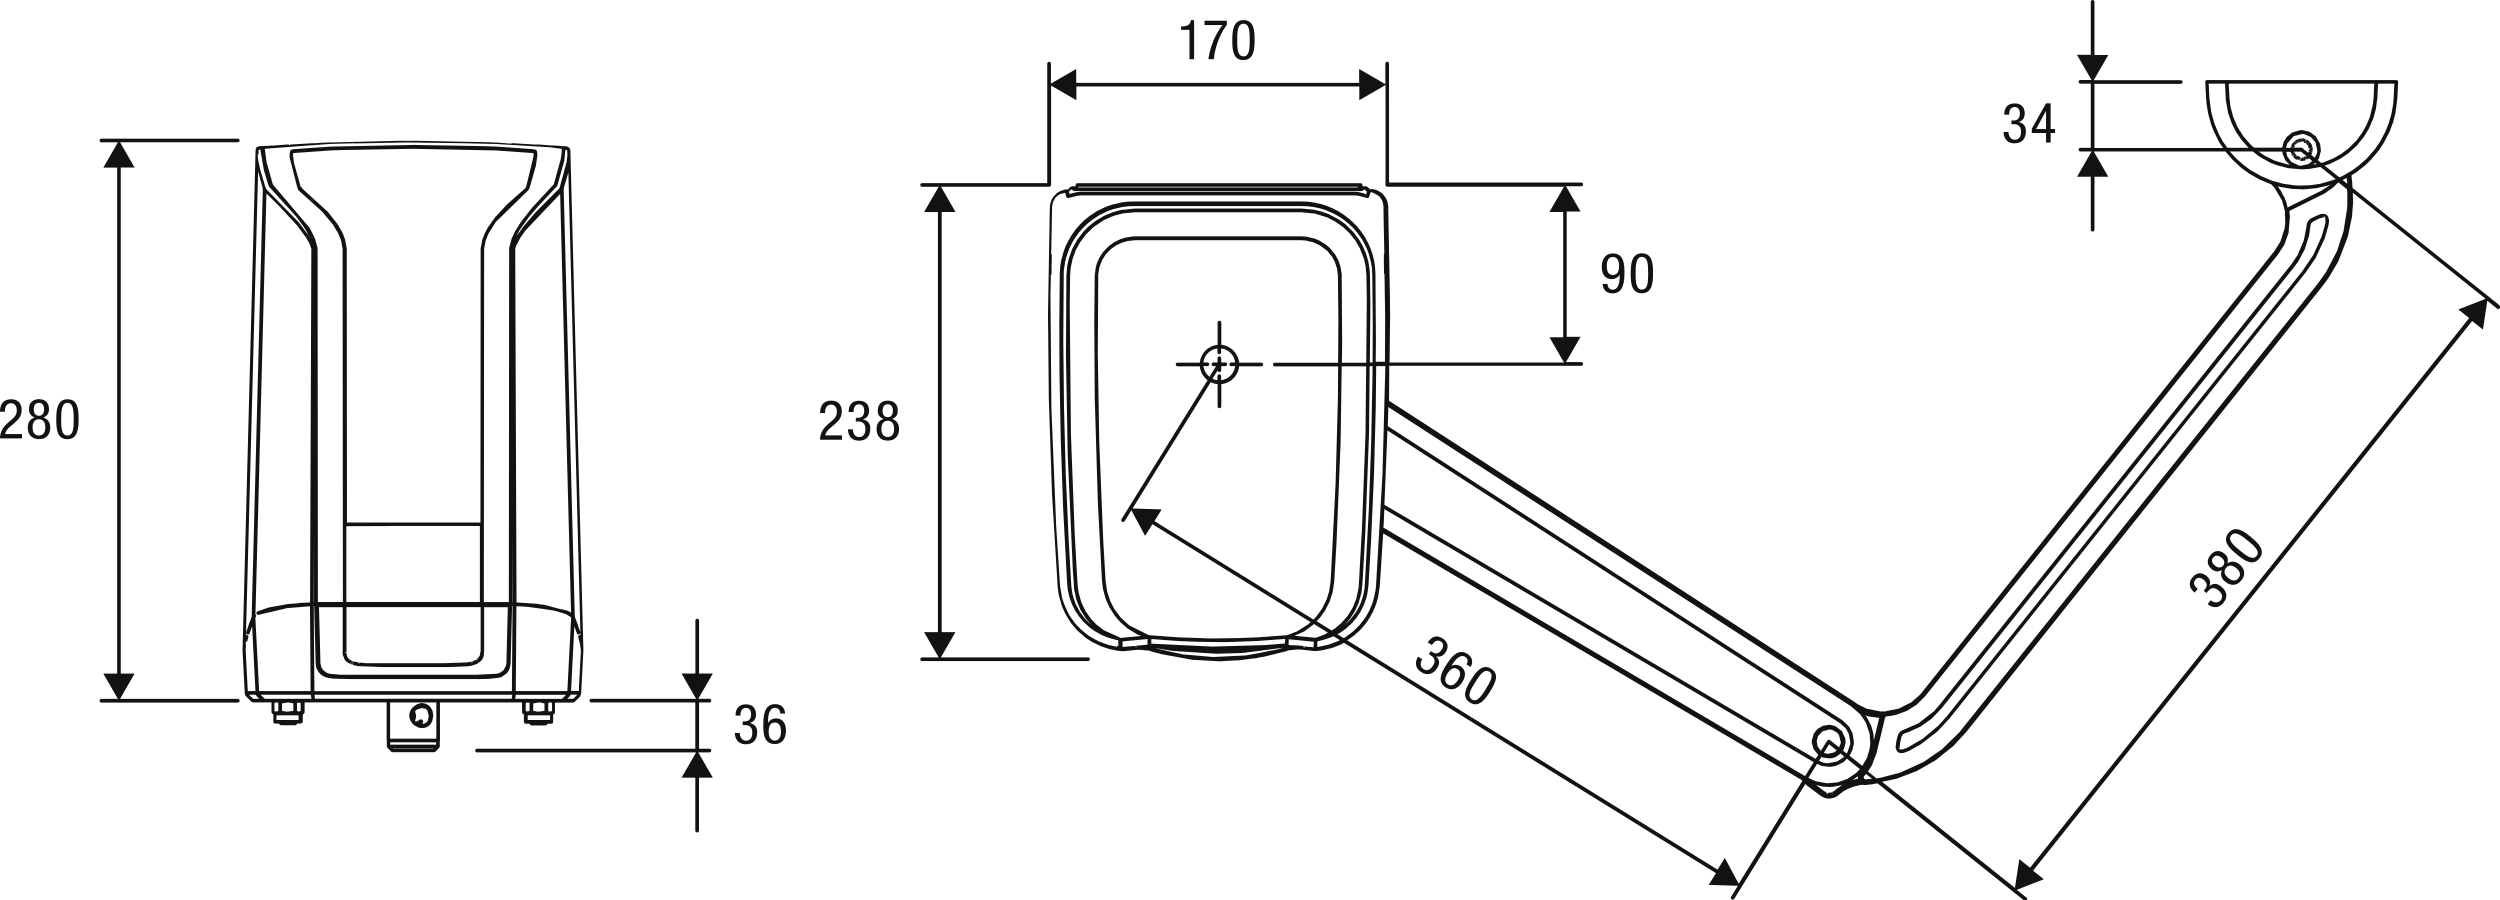 <svg xmlns="http://www.w3.org/2000/svg" id="uuid-da07c8af-5f52-4617-b8fa-c7bdc84236fa" viewBox="0 0 271 97.61"><defs><style>.uuid-395b3d24-37f4-49a3-b981-1d6dec95dd36{fill:#121212;stroke-width:0px;}</style></defs><path class="uuid-395b3d24-37f4-49a3-b981-1d6dec95dd36" d="M128.94,6.42h.5V2.18h-.36c-.03.61-.52.67-1.05.7v.36h.91v3.19Z"></path><path class="uuid-395b3d24-37f4-49a3-b981-1d6dec95dd36" d="M131.51,4.49c-.26.63-.44,1.28-.52,1.93h.59c.08-.87.31-1.61.58-2.27.26-.64.6-1.15.83-1.46v-.44h-2.42v.47h1.94c-.41.55-.75,1.13-1.01,1.76Z"></path><path class="uuid-395b3d24-37f4-49a3-b981-1d6dec95dd36" d="M134.79,6.51c1.15,0,1.21-1.25,1.21-2.15,0-1.04-.06-2.18-1.21-2.18s-1.21,1.25-1.21,2.18c0,1.01.06,2.15,1.21,2.15ZM134.79,2.57c.65,0,.68.85.68,1.79s-.04,1.75-.68,1.75-.68-.86-.68-1.75.04-1.79.68-1.79Z"></path><path class="uuid-395b3d24-37f4-49a3-b981-1d6dec95dd36" d="M1.01,46.33l.6-.52c.47-.4.74-.76.74-1.4,0-.37-.16-1.13-1.14-1.13-.87,0-1.21.55-1.21,1.35h.53c0-.24.02-.92.67-.92.46,0,.62.4.62.76,0,.47-.22.73-.56,1.02l-.35.29C.44,46.19,0,46.73,0,47.52h2.38v-.47H.55c.07-.28.23-.53.46-.73Z"></path><path class="uuid-395b3d24-37f4-49a3-b981-1d6dec95dd36" d="M4.69,45.26c.43-.17.62-.45.62-.91,0-.69-.41-1.08-1.08-1.08s-1.09.39-1.09,1.08c0,.46.19.73.62.91-.5.16-.75.53-.75,1.09s.26,1.25,1.22,1.25,1.22-.7,1.22-1.25-.25-.93-.75-1.09ZM3.66,44.37c0-.41.17-.7.56-.7s.56.29.56.7-.17.7-.56.7-.56-.29-.56-.7ZM4.22,47.21c-.49,0-.69-.37-.69-.88s.2-.88.69-.88.69.37.69.88-.2.88-.69.88Z"></path><path class="uuid-395b3d24-37f4-49a3-b981-1d6dec95dd36" d="M7.31,43.28c-1.15,0-1.21,1.25-1.21,2.18,0,1.01.06,2.15,1.21,2.15s1.21-1.25,1.21-2.15c0-1.04-.06-2.18-1.21-2.18ZM7.31,47.21c-.65,0-.68-.86-.68-1.75s.04-1.79.68-1.79.68.85.68,1.79-.04,1.75-.68,1.75Z"></path><path class="uuid-395b3d24-37f4-49a3-b981-1d6dec95dd36" d="M25.98,15.23c0-.11-.09-.2-.2-.2h-14.79c-.11,0-.2.09-.2.2s.09.2.2.2h1.79l-1.58,2.74h1.5v54.85h-1.5l1.58,2.74h-1.79c-.11,0-.2.09-.2.2s.09.2.2.2h14.79c.11,0,.2-.09.2-.2s-.09-.2-.2-.2h-12.77l1.58-2.74h-1.5V18.16h1.5l-1.58-2.74h12.77c.11,0,.2-.09.2-.2Z"></path><path class="uuid-395b3d24-37f4-49a3-b981-1d6dec95dd36" d="M89.91,46.48l.6-.52c.47-.4.74-.76.74-1.4,0-.37-.16-1.13-1.14-1.13-.87,0-1.21.55-1.21,1.35h.53c0-.24.02-.92.67-.92.46,0,.62.4.62.76,0,.47-.22.73-.56,1.02l-.35.29c-.47.41-.92.95-.92,1.74h2.38v-.47h-1.82c.07-.28.23-.53.46-.73Z"></path><path class="uuid-395b3d24-37f4-49a3-b981-1d6dec95dd36" d="M93.55,45.46h0c.45-.13.66-.49.66-.92,0-.48-.2-1.1-1.09-1.1-.79,0-1.13.5-1.13,1.22h.53c0-.31.06-.83.61-.83.41,0,.55.32.55.71,0,.43-.2.75-.65.75h-.26v.4h.27c.53,0,.77.31.77.81,0,.72-.37.88-.68.88-.48,0-.68-.45-.68-.84h-.53v.05c0,.19.07,1.18,1.21,1.18.82,0,1.21-.54,1.21-1.31,0-.59-.31-.89-.79-.99Z"></path><path class="uuid-395b3d24-37f4-49a3-b981-1d6dec95dd36" d="M96.7,45.42c.43-.17.62-.45.62-.91,0-.69-.41-1.08-1.08-1.08s-1.09.39-1.09,1.08c0,.46.19.73.62.91-.5.16-.75.53-.75,1.09s.26,1.25,1.22,1.25,1.22-.7,1.22-1.25-.25-.93-.75-1.09ZM95.67,44.52c0-.41.17-.7.56-.7s.56.29.56.7-.17.7-.56.7-.56-.29-.56-.7ZM96.23,47.37c-.49,0-.69-.37-.69-.88s.2-.88.69-.88.69.37.69.88-.2.88-.69.88Z"></path><path class="uuid-395b3d24-37f4-49a3-b981-1d6dec95dd36" d="M218.4,15.53c.82,0,1.21-.54,1.21-1.31,0-.59-.31-.89-.79-.99h0c.45-.13.66-.49.66-.92,0-.48-.2-1.1-1.09-1.1-.79,0-1.13.5-1.13,1.22h.53c0-.31.06-.83.61-.83.41,0,.55.32.55.71,0,.43-.2.75-.65.75h-.26v.4h.27c.53,0,.77.31.77.81,0,.72-.37.88-.68.88-.48,0-.68-.45-.68-.84h-.53v.05c0,.19.07,1.18,1.21,1.18Z"></path><path class="uuid-395b3d24-37f4-49a3-b981-1d6dec95dd36" d="M221.79,15.45h.5v-1.03h.48v-.43h-.48v-2.79h-.5l-1.54,2.75v.47h1.54v1.03ZM220.71,13.99l1.07-1.96h.01v1.96h-1.08Z"></path><path class="uuid-395b3d24-37f4-49a3-b981-1d6dec95dd36" d="M75.69,81.56h1.21c.11,0,.2-.09.2-.2s-.09-.2-.2-.2h-1.12v-5.01h1.12c.11,0,.2-.09.2-.2s-.09-.2-.2-.2h-1.21l1.58-2.74h-1.49v-5.74c0-.11-.09-.2-.2-.2s-.2.09-.2.2v5.74h-1.5l1.58,2.74h-11.36c-.11,0-.2.09-.2.2s.09.2.2.2h11.27v5.01h-23.66c-.11,0-.2.09-.2.2s.09.2.2.2h23.75l-1.58,2.74h1.49v5.74c0,.11.09.2.2.2s.2-.09.2-.2v-5.74h1.5l-1.58-2.74Z"></path><path class="uuid-395b3d24-37f4-49a3-b981-1d6dec95dd36" d="M81.29,78.37h0c.45-.13.66-.49.66-.92,0-.48-.2-1.1-1.09-1.1-.79,0-1.13.5-1.13,1.22h.53c0-.31.06-.83.61-.83.41,0,.55.32.55.71,0,.43-.2.75-.65.75h-.26v.4h.27c.53,0,.77.31.77.81,0,.72-.37.88-.68.88-.48,0-.68-.45-.68-.84h-.53v.05c0,.19.07,1.18,1.21,1.18.82,0,1.21-.54,1.21-1.31,0-.59-.31-.89-.79-.99Z"></path><path class="uuid-395b3d24-37f4-49a3-b981-1d6dec95dd36" d="M84.08,77.88c-.46,0-.73.31-.81.47h-.01v-.34c0-.22.05-1.28.75-1.28.36,0,.56.26.56.62h.53c0-.2-.09-1.02-1.07-1.02-1.23,0-1.29,1.34-1.29,2.32,0,.88.08,2.01,1.26,2.01.79,0,1.2-.63,1.2-1.45s-.37-1.34-1.11-1.34ZM83.99,80.28c-.53,0-.67-.53-.67-.98s.11-.98.67-.98.67.53.67.98-.14.98-.67.98Z"></path><path class="uuid-395b3d24-37f4-49a3-b981-1d6dec95dd36" d="M174.75,30.25c.46,0,.73-.31.81-.47h.01v.34c0,.22-.05,1.28-.75,1.28-.36,0-.56-.27-.56-.62h-.53c0,.2.09,1.02,1.07,1.02,1.23,0,1.29-1.34,1.29-2.31,0-.88-.08-2.02-1.26-2.02-.79,0-1.2.63-1.2,1.45s.37,1.34,1.11,1.34ZM174.84,27.85c.53,0,.67.53.67.98s-.11.98-.67.98-.67-.53-.67-.98.14-.98.67-.98Z"></path><path class="uuid-395b3d24-37f4-49a3-b981-1d6dec95dd36" d="M177.98,31.79c1.15,0,1.21-1.25,1.21-2.15,0-1.04-.06-2.18-1.21-2.18s-1.21,1.25-1.21,2.18c0,1.01.06,2.15,1.21,2.15ZM177.98,27.85c.65,0,.68.85.68,1.79s-.04,1.75-.68,1.75-.68-.86-.68-1.75.04-1.79.68-1.79Z"></path><path class="uuid-395b3d24-37f4-49a3-b981-1d6dec95dd36" d="M156.71,70.71c.25-.41.41-1.04-.34-1.51-.67-.42-1.22-.17-1.6.44l.45.28c.16-.26.49-.67.96-.38.35.22.3.57.09.89-.23.36-.56.53-.95.29l-.22-.14-.21.34.23.14c.45.28.49.67.22,1.09-.38.61-.77.55-1.04.38-.41-.25-.34-.74-.13-1.07l-.45-.28-.03.05c-.1.16-.57,1.04.4,1.64.69.43,1.31.18,1.72-.48.31-.5.21-.92-.14-1.25h0c.44.13.81-.07,1.04-.44Z"></path><path class="uuid-395b3d24-37f4-49a3-b981-1d6dec95dd36" d="M158.29,72.21c-.39-.24-.79-.12-.94-.03h-.01s.18-.29.18-.29c.12-.19.72-1.06,1.31-.69.3.19.33.52.14.82l.45.28c.1-.17.46-.91-.37-1.43-1.04-.65-1.8.46-2.32,1.28-.47.75-.99,1.75,0,2.38.67.42,1.35.1,1.79-.6.42-.67.4-1.34-.23-1.73ZM158.04,73.72c-.24.38-.64.76-1.09.48-.45-.28-.29-.81-.05-1.19.24-.38.62-.78,1.09-.48.47.3.29.81.05,1.19Z"></path><path class="uuid-395b3d24-37f4-49a3-b981-1d6dec95dd36" d="M161.64,72.49c-.98-.61-1.69.42-2.18,1.21-.53.85-1.08,1.85-.11,2.46.98.61,1.69-.42,2.16-1.18.55-.88,1.1-1.88.13-2.49ZM161.06,74.7c-.47.76-.96,1.47-1.51,1.12-.55-.34-.13-1.09.35-1.85.5-.79.98-1.5,1.53-1.16.55.34.13,1.09-.37,1.88Z"></path><path class="uuid-395b3d24-37f4-49a3-b981-1d6dec95dd36" d="M240.75,63.56c-.46-.38-.88-.33-1.26-.02h0c.2-.43.04-.82-.29-1.1-.37-.3-.98-.54-1.54.15-.5.61-.32,1.19.24,1.65l.33-.41c-.24-.19-.6-.57-.25-1,.26-.32.6-.22.9.02.33.27.46.63.17.98l-.17.2.31.25.17-.21c.33-.41.72-.4,1.11-.08.56.46.45.84.25,1.08-.3.37-.78.24-1.08,0l-.33.41.04.04c.15.12.96.7,1.68-.19.52-.63.34-1.28-.26-1.76Z"></path><path class="uuid-395b3d24-37f4-49a3-b981-1d6dec95dd36" d="M242.76,61.18c-.44-.36-.88-.39-1.32-.11.14-.45.04-.76-.31-1.05-.53-.44-1.09-.37-1.52.16-.43.53-.38,1.09.15,1.52.35.29.68.32,1.09.09-.19.49-.07.92.37,1.27.43.35,1.14.59,1.74-.15.6-.74.23-1.38-.2-1.73ZM240.99,61.31c-.25.3-.58.25-.89,0-.32-.26-.43-.57-.19-.87.24-.3.57-.25.89,0,.31.25.43.57.19.87ZM242.66,62.67c-.31.38-.72.3-1.12-.02-.39-.32-.55-.71-.24-1.09s.72-.3,1.11.02c.39.32.55.71.24,1.09Z"></path><path class="uuid-395b3d24-37f4-49a3-b981-1d6dec95dd36" d="M244.02,58.23c-.8-.66-1.73-1.33-2.46-.44-.73.89.2,1.73.93,2.32.78.64,1.7,1.31,2.43.42.73-.89-.21-1.73-.9-2.29ZM244.61,60.27c-.41.5-1.1-.01-1.79-.58-.73-.59-1.36-1.16-.95-1.66.41-.5,1.09,0,1.82.6.69.56,1.33,1.13.92,1.64Z"></path><path class="uuid-395b3d24-37f4-49a3-b981-1d6dec95dd36" d="M205.53,81.19s.02.07.02.08c0,.01.03.06.04.08,0,0,.05.07.06.08,0,0,.04.04.04.05,0,0,.05.04.06.05,0,0,.06.04.06.04.01,0,.05.03.07.03l.11.03s.07,0,.08,0h.11s.16-.01.16-.01l.57-.21s0,0,0,0l1.29-.72,1.82-1.4,1.34-1.45s0,0,0,0c0,0,0,0,0,0l38.53-48.24s0,0,0,0c0,0,0,0,0,0l1.12-1.63.97-2.08.42-1.42s0,0,0,0c0,0,0,0,0,0l.06-.39v-.26s-.08-.31-.08-.31c0-.02-.05-.08-.06-.1,0-.01-.06-.07-.08-.08,0,0-.07-.06-.07-.06-.01-.01-.03-.02-.05-.03,0,0-.08-.03-.08-.03,0,0-.06-.01-.07-.02,0,0-.08-.01-.09-.01h-.09s-.07,0-.08,0l-.18.04-.49.2s0,0,0,0l-.5.24s0,0,0,0c0,0,0,0,0,0l-.2.13-.23.32-.08.32s0,0,0,0c0,0,0,0,0,0v.12s-.29,1.48-.29,1.48l-.67,1.61-.71,1.04s0,0,0,0c0,0,0,0,0,0l-38.22,47.85s0,0,0,0l-.5.57-1.68,1.31-1.62.7s0,0,0,0c0,0,0,0,0,0l-.29.14-.23.25-.12.29s0,0,0,0c0,0,0,0,0,0l-.13.54s0,0,0,0c0,0,0,0,0,0l-.08.59v.17s.03.07.04.09ZM206.23,79.63l.25-.14.37-.12,1.33-.61,1.19-.84,1.1-1.14s0,0,0,0l38.22-47.84s0,0,0,0l.47-.64.68-1.29.47-1.51.14-1.03s0,0,0,0l.08-.26.23-.21.49-.24s0,0,0,0h0l.21-.1.41-.09.05-.2v.2s.08-.19.08-.19l-.02.21.16-.13-.12.17s.02.04.03.05l.04.34-.06.35-.35,1.23-.92,2.04-1.16,1.72s0,0,0,0l-38.52,48.23h0l-.96,1.07-1.71,1.43-1.65.96s0,0,0,0c0,0,0,0,0,0l-.55.19h-.07s-.02,0-.04,0l-.09-.03-.17.11.12-.16-.21.02.19-.08s-.01-.04-.02-.06v-.1s0-.01,0-.01l.07-.49s0,0,0,0l.13-.54h0v-.04s.14-.21.14-.21Z"></path><path class="uuid-395b3d24-37f4-49a3-b981-1d6dec95dd36" d="M248.7,16.84l-.13.16s.04.04.05.05l.06.06s.04.04.05.04c0,0,.07.05.07.06.01,0,.06.05.07.05l.07.03s.07.04.08.04l.11-.18-.03.2s.07.03.08.03l.08-.19v.21s.09-.19.09-.19v-.21s-.1-.02-.1-.02c0,0-.1-.04-.1-.04-.01,0-.04-.02-.05-.02l-.06-.04-.15.14.09-.19s-.04-.03-.04-.03l-.12.16.08-.2s-.05-.05-.05-.05-.04-.06-.04-.06l-.17.1-.13.16.19-.09Z"></path><path class="uuid-395b3d24-37f4-49a3-b981-1d6dec95dd36" d="M44.4,77.86l.1.27.24.35.24.2.45.21.34.04.35-.05.38-.21s.03-.02.04-.03l.12-.13.19-.34.11-.52v-.17s-.08-.43-.08-.43l-.19-.36-.2-.21-.32-.19-.34-.07h-.27s-.43.16-.43.16l-.41.31-.14.18-.14.27-.08.36.03.36ZM46.17,76.77l-.03.06s.04.03.04.03c0,0,.06.07.07.08,0,0,.04.05.05.06,0,0,.03.04.03.04l.14.52v.09s0,.03,0,.03l-.07.28s-.02.05-.02.06l.09.03v.03s-.11,0-.11,0l-.02.05s-.03.03-.03.05c0,0-.02.02-.03.04,0,0-.01.01-.02.02,0,0-.02.02-.02.03,0,0-.02.02-.02.02h0s-.02.06-.02.08l-.05-.03-.14.08s-.05.02-.05.02l.02.06h-.04s-.04-.04-.04-.04h-.05s.02-.05.02-.05l-.17-.07s0,0,0,0h.18s0-.09,0-.11-.01-.06-.02-.08c0-.03-.06-.09-.08-.11-.05-.06-.21-.07-.29-.04-.02,0-.04.02-.05.03-.03.01-.07.04-.08.04l.09.18-.14-.15s-.04.03-.05.04l-.16.1s-.01-.01-.02-.02c0,0-.02-.01-.02-.02,0,0-.02-.02-.02-.02s-.03-.04-.04-.04c0,0-.01-.01-.02-.02l.04-.08s.02-.05.02-.05l.06-.3v-.16s-.1-.39-.1-.39c0,0,0-.01-.01-.02l.02-.03s.04-.04.05-.06c0,0,0,0,.01-.01,0,0,.01-.01.02-.02,0,0,0,0,0,0,.01,0,.02-.02.03-.03,0,0,.01-.01.02-.02,0,0,.02-.01.02-.01l.54-.19.27.05s.06.03.07.04l.04-.04.04.02ZM46.22,78.36h.02,0s0,0,0,0ZM45.64,78.37s0,0,.01,0l.03.02h-.04Z"></path><path class="uuid-395b3d24-37f4-49a3-b981-1d6dec95dd36" d="M47.7,76.15h8.89v1.06s0,.01,0,.02c0,0,0,.02,0,.02,0,.02.02.03.03.05.01.02.02.04.04.06,0,0,0,.01.01.02h0s0,0,0,0l.12.07v.8c0,.11.09.2.2.2,0,0,0,0,.01,0,0,0,0,0,.01,0h.37s0,.01,0,.02l.11.11s.09.06.14.06c0,0,0,0,0,0,0,0,0,0,0,0h1.48s.1-.02.14-.05l.12-.12s0,0,0,0c0,0,0-.01.01-.02h.39s0,0,0,0c.11,0,.19-.09.19-.2v-.79l.12-.07s0,0,0,0h0s0-.02.01-.02c.02-.02.03-.04.04-.06,0-.02.03-.03.03-.05,0,0,0-.02,0-.02,0,0,0-.01,0-.02v-1.06h1.9s0,0,0,0,0,0,0,0h.05s.08-.01.11-.03c.02,0,.06-.03.07-.04.01,0,.03-.03.04-.04,0,0,0,0,0,0l.5-.5s0,0,0,0c0,0,0,0,0,0,.02-.01.03-.03.04-.04,0,0,.03-.04.03-.05l-.03-.03s0-.01,0-.02c0-.01-.01-.02-.01-.03l.07.03s.02-.03.03-.05c0-.01.02-.07.03-.08l-.04-.02s.02-.04.03-.06h.02s0-.04,0-.06c0,0,0,0,0-.01,0,0,0,0,0-.01l.24-4.6s0,0,0,0c0,0,0,0,0,0h0s0-.01,0-.02v-.05s0-.01,0-.02l-1.4-53.62h0s0,0,0-.01h0s0-.01,0-.02c0,0,0,0,0-.01,0-.01,0-.03,0-.05v-.09s0-.03,0-.05v-.03s0-.04,0-.05h0s0-.04,0-.05c0-.01,0-.03,0-.04,0-.01,0-.03,0-.04,0-.01,0-.02,0-.03,0,0,0-.02,0-.03,0-.02,0-.04-.02-.06,0-.02-.02-.03-.03-.04,0,0,0,0,0-.01,0,0,0-.01,0-.02,0,0,0,0,0-.01l-.02-.05s-.01-.02-.02-.03c0-.02-.02-.03-.03-.05l-.04-.04s-.03-.03-.05-.04c-.02-.02-.04-.03-.06-.04,0,0,0,0-.01,0-.01,0-.03-.01-.04-.02-.02-.01-.04-.02-.06-.02h-.02s-.02-.02-.03-.02c-.01,0-.02,0-.04,0,0,0,0,0-.01,0,0,0-.02,0-.03,0-.02,0-.03,0-.05-.01-.01,0-.02,0-.04,0,0,0-.01,0-.02,0-.02,0-.04,0-.06-.01,0,0-.02,0-.02,0-.02,0-.03,0-.05,0-.02,0-.04,0-.05,0-.01,0-.03,0-.04,0-.01,0-.03,0-.04,0-.01,0-.03,0-.03,0h-.14s-.04-.02-.07-.02c0,0-.02,0-.03,0-.02,0-.04-.01-.07-.01h-.06s-.08-.02-.1-.02c-.02,0-.05,0-.07,0-.01,0-.06,0-.07,0-.01,0-.05,0-.07,0-.02,0-.07-.01-.09-.01-.02,0-.05,0-.11-.01-.02,0-.04,0-.06,0h-.03s-.05,0-.06,0c-.02,0-.03,0-.05,0-.02,0-.06,0-.09,0-.02,0-.04-.01-.06-.01h-.05s-.29-.03-.29-.03h-.06s-.33-.03-.33-.03h-.05s-.23-.02-.23-.02h-.05s-.14-.01-.14-.01c0,0-.06,0-.07,0-.02,0-.06,0-.07,0h-.03s-.04,0-.06,0h-.05s-.07,0-.08,0h-.02s-.08,0-.08,0h-.04s-2.49-.15-2.49-.15c-.04,0-.08.02-.11.05l-1.57-.12s0,0,0,0c0,0,0,0,0,0h-.15s-.62-.03-.62-.03l-5.02-.1-2.91-.06h-.2s-.21,0-.21,0h-1.39l-7.32.18h-.39s-.65.03-.65.03l-1.05.07v-.02s-2.47.15-2.47.15v.05s-.07,0-.07,0l-.02-.05v.05s-.05,0-.05,0v-.05s-.06,0-.08,0h-.06s-.03,0-.05,0h-.03s-.04,0-.06,0c-.01,0-.08,0-.09,0,0,0-.06,0-.06,0h-.05s0,.05,0,.05h-.05s-.02-.03-.02-.03l-1.15.09s-.05,0-.08,0c-.02,0-.03,0-.05,0h-.02s-.05,0-.07,0c-.02,0-.05,0-.07,0-.02,0-.08,0-.09,0-.01,0-.05,0-.06.01h0s-.05.02-.05.02h0s-.06,0-.07,0c-.01,0-.05,0-.06,0-.02,0-.05,0-.07,0-.02,0-.05,0-.07,0-.02,0-.03,0-.05,0-.02,0-.05,0-.07,0-.01,0-.04,0-.05,0-.02,0-.03,0-.04,0l-.1.02s-.03,0-.05,0h0s-.04,0-.06,0c-.02,0-.03,0-.05.01-.02,0-.03,0-.05,0-.01,0-.02,0-.03,0-.01,0-.03,0-.04,0-.01,0-.03,0-.04,0-.01,0-.03,0-.04,0-.01,0-.02,0-.03,0-.01,0-.03,0-.04.01,0,0,0,0,0,0-.02,0-.04,0-.06.02,0,0,0,0,0,0-.03,0-.05.01-.08.03,0,0-.01,0-.02,0-.01,0-.03.01-.04.02,0,0,0,0-.01,0,0,0-.02,0-.02,0-.02,0-.04.03-.05.04-.03.02-.05.05-.06.08,0,0-.01.02-.02.03h0s0,.01,0,.02c-.01.02-.03.05-.03.06,0,0,0,0,0,.01h0s-.01.02-.01.03c0,.01,0,.02-.01.04,0,.01,0,.02,0,.03,0,.01,0,.02,0,.04,0,.01,0,.03,0,.04,0,.02,0,.04,0,.06,0,.01,0,.03,0,.04,0,0,0,0,0,.01,0,.02-.01.05-.01.08h0s0,.05,0,.07v.06s0,.04,0,.06v.05h0s-1.4,53.63-1.4,53.63c0,0,0,.01,0,.02,0,0,0,.01,0,.02v.07s0,0,0,0c0,0,0,0,0,0l.21,4.1.03.52s0,0,0,.01c0,0,0,0,0,.01,0,.01,0,.06.01.07,0,.01.01.07.02.09,0,0,.02.04.02.05,0,.01.03.06.04.07l.04-.02s.02.04.03.06l-.02.02s.02.02.04.03c0,0,0,0,0,.01l.51.5s.02,0,.03.01h0s.03.04.04.04c0,0,.05.03.06.04.01,0,.05.02.06.02.02,0,.04,0,.06,0h.06s.01,0,.02,0c0,0,.02,0,.02,0h1.19s.02-.01.04-.01c.01,0,.03.01.04.01h.59v1.06s0,.01,0,.02c0,0,0,.02,0,.02,0,.02.02.03.03.05.01.02.02.04.04.06,0,0,0,.01.01.02h0s0,0,0,0l.12.07v.8c0,.11.09.2.2.2,0,0,.01,0,.02,0,0,0,.01,0,.02,0h.35s0,.01.01.02c0,0,0,0,0,0l.12.11s.09.05.14.05c0,0,0,0,.01,0,0,0,0,0,.01,0h1.47c.05,0,.1-.02.14-.06l.11-.11s0-.01,0-.02h.39c.11,0,.2-.09.2-.2v-.79l.12-.07s0,0,0,0h0s0-.02.01-.02c.02-.02.03-.04.04-.06,0-.02.03-.03.03-.05,0,0,0-.02,0-.02,0,0,0-.01,0-.02v-1.06h8.89v4.12s.01.02.02.04v.61s.02.07.04.1c0,.01,0,.03.01.04h0s0,0,0,0l.42.43s.09.06.14.06c0,0,.01,0,.02,0,0,0,.01,0,.02,0h4.48c.06,0,.1-.02.14-.06,0,0,0,0,0,0l.42-.43s0,0,0,0h0s0-.02.01-.04c.02-.03.04-.06.04-.1v-.61s.02-.02.02-.04v-4.12ZM46.97,81.16h-4.35l-.03-.03h4.42l-.03.03ZM47.28,80.72h-4.98v-.25h4.98v.25ZM34.15,75.75l-.05-.39s0,0,0-.01c0,0,0,0,0,0,0,0,0-.03,0-.04h21.42s0,.03,0,.04c0,0,0,0,0,0s0,0,0,0l-.05.39h-21.3ZM29.97,78.05v-.51h.01s0,0,0,0h2.39v.51h-2.41ZM30.16,77.07l-.2.06-.18-.03-.03-.02v-.89s.02,0,.03-.01l.18-.04.13.02s.01,0,.02,0h.02s.02.02.04.02v.87ZM30.97,77.13l-.4-.08v-.8l.62-.1h.1s.51.1.51.1v.81l-.61.08h-.21ZM32.4,77.14l-.21-.07v-.86h0s.03-.02.05-.03l.14-.02.13.02s.03,0,.04,0l.04.02v.87l-.19.06ZM28.69,75.75h0s0,0,0,0c0,0,0,0,0,0l-.44-.44h5.45v.04s0,.04.01.06c0,0,0,0,0,0l.05.34h-5.05ZM27.45,75.75h-.01s0,0,0,0l-.45-.44h.75s.02.04.02.05l.05.08s.04.05.04.05l.04.04.22.22h-.66ZM26.77,68.84s-.07,0-.11.01l1.32-50.28.45,1.67s0,0,0,0l.06.22-1.21,46.4-.33.89s0,.02,0,.03l-.27.75c-.03.1.02.22.13.25.02,0,.04.01.06.01.08,0,.16-.05.19-.14l.27-.75.36,7.01h-.83l-.23-4.43s0,0,0,0v-.08s0,0,0,0v-.17s.02-.02.02-.03l.02-.17s-.01-.08-.03-.11v-.39s.15.02.15.02l.13-.46c.03-.11-.03-.22-.14-.25ZM38.44,15.55l5.72-.11,6.27.09,3.38.08h0l5.73.35h.03s1.28.17,1.28.17h0s.04,0,.04,0c0,0,0,.02,0,.03v.35s-.1.72-.1.72l-.67,2.43s0,.02,0,.03c0,0,0,0,0,0,0,0-.02.05-.02.06l-.05.15s0,.02,0,.03c0,0,0,0,0,.01,0,0-.03.05-.03.05l-2.31,2.49-1.29,1.65-.59.95-.37.79-.27,1.01s0,.01,0,.02c0,0,0,.01,0,.02v.05s0,0,0,0l-.03,38.29h-.28s0,0,0,0h-2.43v-1.28l.03-37.02.17-.88.31-.78.79-1.25,3.51-3.42s.03-.03.04-.05l.03-.05s.03-.06.04-.07l.02-.03s0,0,0-.01c0,0,0,0,0-.01l.03-.08s0,0,0,0c0,0,0,0,0,0l.67-2.35.16-1.12v-.19s-.05-.3-.05-.3c0-.02-.03-.03-.04-.05,0-.01,0-.03-.02-.05,0,0-.02-.01-.03-.02,0,0,0,0,0,0-.01,0-.02-.01-.03-.02-.03-.01-.03-.02-.06-.02,0,0-.08-.02-.09-.02l-.02.08s-.02.01-.03.02v-.12s-.06,0-.06,0l-3.99-.28s0,0,0,0c0,0,0,0,0,0l-1.39-.05-7.62-.13h0l-9,.18s0,0,0,0c0,0,0,0,0,0l-3.99.28s-.05,0-.05,0c0,0-.04.01-.05.02,0,0-.07.02-.07.02-.03,0-.06.02-.09.04-.01,0-.02,0-.04.02,0,0-.02,0-.02,0h0s0,.02,0,.02c-.03.02-.05.04-.06.08l-.05.32v.39s.83,3.25.83,3.25c0,0,0,0,0,0,0,0,0,0,0,0l.03.08s0,0,0,.01c0,0,0,0,0,.01h0s.02.03.03.04h-.02s.03.05.04.07l.02.05s.02.04.04.05l2.54,2.29,1.18,1.41.57.95.31.77.17.9.03,37.02v1.28h-2.71s-.03-38.28-.03-38.28v-.05s0-.01,0-.02c0,0,0-.01,0-.02l-.28-1.02-.57-1.15-3.95-4.66s-.03-.04-.03-.05l-.04-.09s0,0-.01-.01c0,0,0-.01,0-.02l-.07-.21s0,0,0,0c0-.01,0-.03,0-.04l-.58-2.04-.19-1.45s0-.02,0-.02l4.73-.36,2.37-.17h.1s2.55-.07,2.55-.07ZM62.15,75.75s0,0,0,0h0s-.01,0-.02,0c0,0-.01,0-.02,0h-.62l.22-.22s0,0,0,0l.05-.05s.04-.06.05-.07l.04-.09s0-.01,0-.02h.74l-.44.44ZM57.21,78.05v-.51h.03s.01,0,.02,0h2.37v.51h-2.41ZM57.02,76.19l.18-.04.11.02s.03,0,.05,0l.04.02v.88l-.2.05-.18-.03h-.03v-.9s.02,0,.03-.01ZM58.19,77.13l-.39-.08v-.8l.61-.1h.1s.51.1.51.1v.81l-.62.08h-.21ZM59.74,76.18s.02,0,.04,0h.02s.02.02.04.02v.88l-.2.05-.19-.04h-.02v-.9s.02,0,.03-.01l.18-.04.11.02ZM55.85,75.75l.05-.34s0,0,0,0c0,0,0,0,0-.01,0-.01,0-.04,0-.05v-.03h5.46l-.44.44s-.01,0-.01,0c-.01,0-.02.01-.04.01-.01,0-.03-.01-.04-.01h-4.98ZM28.09,74.91l-.41-7.96.03-.04s.03-.04.03-.04c.07-.09.04-.2-.05-.26,0,0,0,0,0,0l1.19-45.63,1.4,1.38,1.92,2.07.99,1.34.35.62.19.53.02.1-.14,38.29-1.03.04-.43.06-.89.06-2.13.38-1.22.42c-.1.05-.15.17-.1.27.03.07.11.12.18.12.03,0,.06,0,.08-.02l3.04-.72,2.49-.2.07,9.19h-5.59ZM28.03,16.74s0-.04,0-.06v-.06s0-.04,0-.06v-.04s0-.03,0-.05c0-.01,0-.02,0-.04,0,0,0-.02,0-.03,0-.01,0-.02,0-.03,0,0,0-.01,0-.02,0-.01,0-.03.01-.04h0s0-.02,0-.03c0,0,.02-.01.02-.02t0,0l.03-.03.12-.02s0,0,0,0c0,0,0,0,0,0h.01s0,0,0,0l.39,2.27.39,1.28s.02.05.02.07c0,0,0,0,0,0,0,0,0,0,0,.01l.06.18s0,0,0,0c0,.01.02.06.03.08,0,.01.03.06.03.07l.02.04s.03.05.03.05l3,3.31.94,1.33.48.94v.02s-.18-.35-.18-.35l-1.02-1.38-3.49-3.57-.14-.23-.07-.24s0,0,0,0c0,0,0,0,0,0l-.52-1.76-.22-1.06-.04-.55v-.02ZM32.6,20.28l-.02-.07s0,0,0,0l-.72-2.58-.1-.9.02-.12s.07-.02.07-.02l3.96-.28h0l1.39-.05,7.6-.13,8.99.18h0l3.97.28s.04.01.06.02l.03.26-.81,3.35s0,0,0,0l-.03.08s0,0,0,0c0,0,0,0,0,0,0,0,0,.02-.01.03-.01.02-.03.04-.03.05l-1.98,1.75-1.31,1.41-.79,1.11-.35.66-.26.69-.18.94s0,0,0,.02c0,0,0,0,0,.01l-.02,29.68h0s-.04-.01-.06-.01h-.06s0,0,0,0h-14.23s-.05,0-.05,0c-.01,0-.05,0-.07.02l-.02-29.69s0,0,0-.01c0,0,0,0,0-.02l-.18-.96-.25-.68-.57-1-1.05-1.33-2.6-2.37-.21-.22s-.02-.03-.03-.05c0-.01-.01-.03-.01-.03v-.02ZM60.32,20.28s.03-.05.03-.05l.02-.03s.03-.06.04-.07.02-.06.02-.07v-.02s.07-.2.07-.2c0,0,0-.01,0-.02,0,0,0,0,0,0h0s.67-2.38.67-2.38l.12-1.2s0,0,0,0l.17.03.02.03s.01.01.01.02c0,0,0,.02,0,.03,0,.01,0,.03.01.04,0,.01,0,.02,0,.03,0,0,0,.01,0,.02,0,.01,0,.02,0,.04,0,.02,0,.03,0,.05h0s0,.03,0,.05v.03s0,.03,0,.05v.08s0,.03,0,.05c0,0,0,0,0,0h0s0,.09,0,.09l-.07.64-.71,2.64s0,0,0,0c0,0,0,0,0,0l-.07.24-2.55,2.57-1.31,1.52-.79,1.09-.04.06.34-.67,1.08-1.51,1.09-1.25,1.79-1.9ZM61.5,74.91h-5.59l.07-9.2,1.18.07,1.52.2,1.44.22.87.26.39.13.5.31s.02,0,.03.01c0,.01,0,.02,0,.03l-.41,7.97ZM42.77,57.01h7.43s1.57.01,1.57.01h.14s0,0,.01,0c0,0,0,0,.02,0,0,0,.02.01.03.01,0,0,.02,0,.03.01,0,0,0,0,0,0,0,0,.02.01.02.02v.02s0,0,0,0c0,0,0,.02,0,.02,0,.01,0,.03,0,.04v8.12h-14.48v-8.14s0-.01,0-.01c0,0,0-.01,0-.02,0,0,0,0,.01,0,0,0,0,0,0-.01,0,0,.02-.02.03-.03,0,0,0,0,0,0,0,0,.05-.01.06-.01h0l5.09-.02ZM34.04,57.66v7.63s-.03,0-.03,0l.03-7.63ZM52.06,70.69l-.03.25-.04.16-.28.36.13.15-.17-.13s-.08.05-.08.05c-.01,0-.03.02-.04.03l-.36.13.05.19-.1-.18s-.06.02-.07.02l.04.2-.11-.18-.42.07s-.04,0-.06,0l-2.32.08h-7.65s-.35,0-.35,0h-.11s-.07,0-.07,0h-.1s-.06,0-.06,0h-.1s-.07,0-.07,0l-.73-.07-.05.2-.04-.21s-.08-.02-.09-.02c0,0-.08-.02-.08-.02l-.29-.06-.11.18.04-.2s-.05-.02-.06-.02c0,0-.06-.02-.07-.02l-.07.19v-.21s-.27-.16-.27-.16l-.14-.14-.12-.23-.05-.31h-.2s.2-.09.2-.09v-4.89h14.54v4.91ZM37.13,70.49l.02.47.21.54s.04.06.05.07c0,0,.04.05.04.05l.14.13s.05.04.06.05l.32.17.11-.17-.03.2s.07.02.08.03l.11-.17-.02.21s.05.02.06.02l.37.08s.08.02.08.02c0,0,.07.01.08.01,0,0,.1,0,.11.01l2.51.1h7.34l1.78-.08s.04,0,.06,0c.01,0,.03,0,.04,0,.01,0,.04,0,.05,0l.41-.07s.08-.02.08-.02c.02,0,.05-.01.06-.02,0,0,.08-.02.08-.02l.38-.14s.06-.03.07-.04c.01,0,.1-.06.11-.06l-.11-.17.16.14s.04-.03.04-.03l.27-.28.15-.29s.02-.06.02-.06c0-.01.01-.07.02-.08l.04-.57v-4.7h2.57s-.15,5.73-.15,5.73h0v.31s-.06.32-.06.32l-.27.48-.34.25-.34.12-2.17.11h-14.85s-1.15-.11-1.15-.11l-.3-.1-.39-.29-.21-.34-.09-.43v-.32s0,0,0,0l-.15-5.73h2.57v4.7ZM55.58,65.29h-.03s0-7.63,0-7.63l.03,7.63ZM61.89,66.41l-.19-.13-.08-.02-.12-.07-.9-.2-1.61-.43-.43-.04-.25-.06-2.32-.16-.14-38.3.02-.1.08-.26.46-.88.57-.8,3.74-3.94,1.18,45.4h-.01ZM34.08,74.91l-.07-9.21h.05s.16,6.25.16,6.25c0,0,0,0,0,0,0,0,0,0,0,0l.02.2.08.32.21.38.26.28.32.21.38.13s0,0,0,0c0,0,0,0,0,0l.6.09s.04.01.06.01h.03s.03,0,.04,0l1.66.04h14.14l.98-.02,1.07-.12s0,0,0,0c0,0,0,0,.01,0l.32-.1.52-.37.19-.25.17-.39.07-.41s0,0,0,0,0,0,0,0l.16-6.25h.05s-.07,9.22-.07,9.22h-21.43ZM62.82,68.84c-.06.02-.1.06-.12.1,0,0,0,.01,0,.02-.01.04-.03.08-.02.12h0s0,.01,0,.01l.09.33.07.23.13.84-.22,4.11v.3h-.85l.36-7.01.27.75c.03.08.11.14.19.14.02,0,.04,0,.06-.01.1-.03.16-.15.13-.25l-.29-.81s0-.01,0-.02l-.31-.84-1.21-46.4.06-.22h0s.45-1.53.45-1.53l1.31,50.14s-.07-.02-.11-.01ZM47.3,76.15v3.92h-5.01v-3.92h5.01Z"></path><path class="uuid-395b3d24-37f4-49a3-b981-1d6dec95dd36" d="M270.93,33.08l-15.92-12.71-.03-.58s0,0,0,0l-.08-.74s0,0,0,0,0,0,0,0v-.04s.52-.33.52-.33l1.04-.82.56-.55.85-1.01.57-.88.6-1.17.37-.99.26-1.01.2-1.55s0,0,0,0c0,0,0,0,0,0l.09-1.81c0-.11-.08-.2-.19-.21,0,0,0,0-.01,0,0,0,0,0-.01,0h-18.35s-1.91,0-1.91,0h-.26s0,0,0,0c0,0,0,0,0,0-.04,0-.07.03-.1.05,0,0-.02,0-.02.01-.04.04-.07.09-.06.15l.09,1.8s0,0,0,0c0,0,0,0,0,0l.05.53.16,1.04.35,1.27.29.74.59,1.18.4.59h-13.94v-6.95h9.35c.11,0,.2-.09.2-.2s-.09-.2-.2-.2h-9.43l1.58-2.73h-1.5V.2c0-.11-.09-.2-.2-.2s-.2.09-.2.2v5.74h-1.5l1.58,2.73h-1.2c-.11,0-.2.09-.2.2s.09.2.2.2h1.12v6.95h-1.12c-.11,0-.2.09-.2.2s.09.2.2.2h1.21l-1.58,2.74h1.49v5.74c0,.11.09.2.2.2s.2-.09.2-.2v-5.74h1.5l-1.58-2.74h14.29l.06.09.69.8.96.89.85.62,1.14.65,1.21.5h.04s.37.42.37.42l.79,1.31.34,1.23v.02s-.02.06-.02.08,0,.06,0,.07v.03h0l.04.82v.12s0,.09,0,.09l-.07.61-.44,1.38-.66,1.06s0,0,0,0c0,0,0,0,0,0l-38.22,47.85s0,0,0,0c0,0,0,0,0,0l-.19.23-.94.83-1.37.69-1.22.25s0,0,0,0c0,0,0,0-.01,0,0,0-.06.01-.07.01,0,0-.06.02-.06.02,0,0-.05.02-.05.02,0,0-.01,0-.02.01h-.33s-.12,0-.12,0h-.09s-.02,0-.02,0l-1.43-.28-.08-.02-.96-.48-.33-.24h0l-50.47-32.66.02-2.77v-1.02h20.82c.11,0,.2-.09.2-.2s-.09-.2-.2-.2h-1.66l1.58-2.74h-1.5v-13.58h1.5l-1.58-2.74h1.66c.11,0,.2-.09.2-.2s-.09-.2-.2-.2h-20.84V6.89c0-.11-.09-.2-.2-.2s-.2.09-.2.2v2.23l-2.84-1.64v1.5h-30.67v-1.5l-2.74,1.58v-2.16c0-.11-.09-.2-.2-.2s-.2.09-.2.2v12.95h-13.56c-.11,0-.2.09-.2.2s.09.2.2.2h1.79l-1.58,2.74h1.5v45.53h-1.5l1.58,2.74h-1.79c-.11,0-.2.09-.2.2s.09.2.2.2h17.99c.11,0,.2-.09.2-.2s-.09-.2-.2-.2h-15.96l1.58-2.74h-1.49V22.98h1.5l-1.58-2.74h11.74c.11,0,.2-.09.2-.2v-10.76l2.74,1.58v-1.49h30.67v1.49l2.84-1.64v10.82c0,.11.09.2.2.2h19.15l-1.58,2.74h1.49v13.58h-1.49l1.58,2.74h-18.91l.06-5.27-.02-.9v-.86s-.18-9.42-.18-9.42v-.5s-.01,0-.01,0v-.08s-.03-.1-.03-.1l-.06-.34-.12-.28v-.05s-.03-.02-.03-.02h0s-.31-.42-.31-.42h0s0,0,0,0h0s-.19-.17-.19-.17l-.24-.14-.1-.07h-.04s-.07-.05-.07-.05l-.37-.11h-.14s-.04-.02-.04-.02h-.04s-.06,0-.06,0c0,0-.06,0-.06,0,0,0,0,0,0,0,0,0,0,0-.01,0,0,0-.02,0-.04,0,0,0,0,0,0,0h0s-.02,0-.03,0l-.03.05s0,0-.01.01c0,0,0-.02,0-.02l.02-.07-.07-.06s-.04-.05-.05-.05l-.03.02s-.03-.02-.04-.02l.03-.04s-.07-.05-.09-.06c-.02-.02-.09-.04-.11-.05-.01,0-.06-.02-.07-.02-.01,0-.06,0-.07,0h-.23s-.01,0-.02,0c0,0-.02,0-.02,0h-.02v-.13c0-.11-.09-.2-.2-.2,0,0,0,0,0,0h-30.69s0,0,0,0c-.11,0-.2.09-.2.2v.13h-.26s-.07,0-.07,0h-.07s-.05.03-.06.03c0,0-.05.02-.05.02,0,0-.06.03-.06.03-.01,0-.05.04-.06.04,0,0-.04.03-.05.04,0,0-.04.04-.04.04l-.02.03-.03.04v.05s0,.04,0,.06c0,0,0,0,0,0h0s0,0,0-.01l-.04-.06v.05s-.01,0-.02,0c0,0-.02,0-.03-.01h0s-.04-.01-.04-.01c0,0,0,0,0,0-.01,0-.05,0-.06,0h-.04s-.13.02-.13.02h-.05s-.1.03-.1.03l-.1.04-.25.07-.16.1-.11.04-.06.06-.09.06-.37.38-.19.33-.07.2-.04.08v.06s-.02.02-.02.02l-.05.35v.02s0,0,0,0l-.02.5h0s-.19,11.18-.19,11.18h0s0,0,0,0l.02,1.87.07,7.29.09,2.7.25,7.37v.11s0,.04,0,.04l.62,10.17s0,0,0,0c0,0,0,0,0,0l.11.84.35,1.24h0s0,0,0,0l.35.8.06.1.04.08.2.32.24.4.06.08.06.1.35.4.23.28.05.05.1.11.46.39.33.29.1.07.08.06.55.35.96.47.97.32.5.1.34.07s0,0,.01,0l.43.05s.02,0,.02,0h.01s0,0,0,0c0,0,0,0,0,0h.16s.03,0,.04,0c0,0,0,0,0,0,0,0,0,0,0,0,0,0,.01,0,.02,0l.44-.05.93-.09s.04,0,.06,0c.01,0,.03,0,.05,0h.05s.07,0,.09-.01h.05s0,0,.01,0h.02s.03,0,.04,0l1.05.1s0,0,0,0c0,0,.01.01.02.02,0,0,.01,0,.02,0,0,0,.02.01.02.02,0,0,.04.02.05.02,0,0,0,0,0,0,0,0,0,0,0,0,0,0,.01,0,.02,0,0,0,0,0,0,0h0s0,0,0,0l.63.18h.05s.41.12.41.12l3.23.59.15.03,2.82.16h.09s.08,0,.08,0h.24l.44-.04,1.55-.07,1.12-.16.56-.05.37-.09.53-.08,2.43-.6h.01s0,0,0,0h0s0,0,0,0c0,0,0,0,0,0,0,0,.05-.02.05-.02,0,0,.04-.02.05-.03,0,0,.02-.02.03-.03l.72-.07.39-.04s0,0,0,0h.08s.03,0,.03,0l.44.04s.13.02.15.02l.37.04s0,0,0,0h.09s.51.07.51.07c0,0,.02,0,.02,0,0,0,.01,0,.02,0,0,0,0,0,.01,0,.01,0,.02,0,.04,0h.14s0,.01,0,.01c0,0,0,0,0,0h.01s.02,0,.02,0l.43-.05s0,0,.01,0l.43-.07.46-.12.32-.07.14-.05.09-.02.37-.15.39-.15.1-.05.09-.04.16-.1.06-.03,40.33,24.97-.79,1.27,3.16.1-.73,1.19c-.06.09-.03.22.06.28.03.02.07.03.11.03.07,0,.13-.03.17-.09l7.7-12.44.22.2s0,0,0,0l1.49,1.11s.01,0,.02,0c0,0,0,0,0,.01l.28.15s.05.02.06.02l.07.03s.07.02.08.02h.02s.07.02.08.02l.16.02s.06,0,.07,0h.11l.41-.08s.05-.02.05-.02c0,0,.06-.02.06-.02l.2-.1s.05-.04.06-.04l.06-.04s.04-.03.04-.03l.04-.03s0,0,0,0c0,0,0,0,0,0l.13-.12s.01,0,.02,0l.48-.37h.02s0,0,0,0h.02s.36-.2.36-.2l.54-.22.77-.19.09-.02s0,0,0,0l.25-.02s.03.01.04.02c.01,0,.06.01.08.01h.11s.02,0,.02,0l.73-.08s0,0,.01,0c0,0,0,0,0,0,0,0,0,0,0,0l.57-.11,15.92,12.72s.08.04.12.04c.06,0,.12-.03.16-.08.07-.09.05-.21-.03-.28l-1.07-.85,2.94-1.15-1.17-.93,47.6-59.58,1.17.93.47-3.12,1.07.85s.08.04.12.04c.06,0,.12-.03.16-.08.07-.09.05-.21-.03-.28ZM148.92,64.85l-.08.34-.1.27-.26.63-.24.46-.19.32-.25.34-.36.48-.13.14-.64.62-.8.6-.22.12-.68-.42.33-.18.57-.4.69-.63.48-.57.42-.63.36-.72.28-.77.13-.54.11-.82s0,0,0,0c0,0,0,0,0,0l.07-1.2s0,0,0,0l.21-3.61.32-7.22.19-7.19.05-4.58h.99l-.23,8.8-.08,2.94-.6,10.34-.1,1.77-.05.44-.18.86ZM144.05,69.87l-.99.22h-.07s0,.01,0,.01l-.2.02.02-.61h.09s0-.02.01-.02c0,0,0,0,0,0,0,0,0,0,0,0,0,0,.02,0,.03,0,0,0,.05-.01.05-.01l.72-.19.85-.32.68.42-.17.1-.08.03-.95.35ZM136.66,70.76l-1.62.29-3.52.17-3.28-.28-1.65-.36-1.47-.34,2.01.32,4.78.31,2.82-.09,4.4-.57-.64.18-1.82.36ZM121.11,70.11h-.02s0,0,0,0l-.2-.03-.78-.18-1-.37-.55-.3-.54-.31-.33-.26-.51-.42-.43-.44-.25-.29-.43-.59-.14-.21-.13-.24-.31-.65-.27-.71-.09-.29-.22-1.29s0,0,0,0l-.42-6.49-.48-11.84-.04-1.05-.1-12.17.04-2.14s.07-.08.07-.13c0-.02,0-.06,0-.09,0-.01.01-.06.01-.08v-1.02s.02-.02.02-.03v-.75s0,0,0,0v-.07s0-.04-.01-.06c0-.04-.03-.07-.05-.09l.09-4.68v-.48s.02,0,.02,0l.05-.3.02-.12.03-.07.26-.45.14-.13.26-.2.1-.05.54-.14.13.44s.04.09.07.11c0,0,0,0,0,0,0,0,.02,0,.03,0,.03.02.06.03.09.03,0,0,0,0,0,0,0,0,.02,0,.02,0,.02,0,.07-.01.09-.02v-.04s.02-.02.04-.03l.03.05s.09-.03.1-.03l.72-.19.5-.04h29.59s.38.04.38.04c0,0,0,0,0,0l.67.17s.06.02.07.02c.01,0,.06.02.08.02,0,0,.07.03.08.03.02,0,.08,0,.1,0,.05,0,.09-.02.12-.05,0,0,0,0,.01,0,0,0,0,0,0,0h0s0-.03.01-.04c.02-.02.04-.05.05-.08l.13-.45s0,0,0,0h.08s.12.03.12.03l.17.07.47.27.15.13.24.36.07.15.08.36.02.11s0,0,0,0v.48s.09,4.71.09,4.71c0,.01-.02.02-.03.04-.01.03-.02.08-.02.11v.06s0,0,0,0c0,0,0,0,0,0h0s0,.06,0,.07v.36s0,.32,0,.32c0,0,0,.01,0,.02l.02,1.09s0,.03,0,.05c0,.04.02.08.05.11l.07,4.47-.02,4.82v.18h-1l.02-2.33-.05-7.2s0,0,0,0c0,0,0,0,0,0l-.04-.7-.1-.69-.16-.67-.22-.65-.27-.63-.33-.61-.39-.58-.43-.54-.47-.49-.52-.46-.56-.42-.59-.37-.61-.31-.63-.26-.67-.2-.69-.15-.68-.09-.67-.02h-18.15s0,0,0,0c0,0,0,0,0,0l-.68.02-.68.09-1.02.24-.66.23-.93.44-.86.57-.54.44-.49.48-.46.52-.4.56-.36.6-.31.62-.24.64-.27,1-.1.68-.04.69-.05,5.41.02,5.45.14,7.27.25,7.18.38,7.22s0,0,0,0l.07,1.2s0,0,0,0c0,0,0,0,0,0l.06.55.18.81.28.77.36.71.43.64.48.56.7.64.58.4.72.39.64.26.97.27s.02,0,.03,0c0,0,0,0,.01,0h.09s.02.63.02.63l-.17-.02ZM147.18,20.32h-30.29v-.08h30.29v.08ZM116.09,20.51l.07.06h.03s.02,0,.02.01l.1.05s0,0,.01,0c.04.05.09.08.15.08h31.13c.06,0,.11-.03.14-.07,0,0,.02-.02.02-.02l.09-.05s.02,0,.03-.02c.01,0,.03.01.04.01,0,0,.02.01.04.02,0,0,.01,0,.01.01h0s.02,0,.02,0h0s0,.02.01.02h0s0,0,0,.01c0,0,0,0,0,.01l.1.09s.04.03.05.03c0,0,.02.01.03.02l-.09.3v-.03s-.07.19-.07.19l.02-.21s-.05-.02-.05-.02l-.67-.17s0,0,0,0c0,0,0,0,0,0l-.15-.03-.42-.02h-29.47l-.57.05s0,0,0,0c0,0,0,0,0,0l-.75.19s-.01,0-.02,0l-.03-.14-.05-.12s.03-.01.03-.01c.01,0,.07-.05.08-.06,0,0,.04-.03.04-.04l.04-.04s0-.02.01-.04c.01-.01.03,0,.04-.02l-.02-.04s.02-.04.01-.07h0s0,0,0,0ZM247.69,21.51l-.29-.51-.19-.38-.11-.13-.09-.15-.13-.15.26.07,1.3.21,1.05.05h.27s1.31-.12,1.31-.12l1.02-.22.54-.17-.95.64s0,0,0,0l-3.09,1.53h0l-.44.22s0,0-.01.01c0,0-.01,0-.02,0,0,0-.04.02-.05.03-.01,0-.05.03-.06.04,0,0-.02.02-.03.03l-.14-.6-.1-.21-.06-.2ZM198.77,85.76l-.17.1.09.18-.15-.16s-.05.02-.05.02h-.05s-.05.02-.05.02h-.06s-.05.01-.06.01h-.05s-.06,0-.07,0v.2l-.06-.21-.03.2-.03-.21-.06.19v-.21l-.23-.13-.88-.66.69.16.75.05.39-.02.99-.19h.01s-.61.42-.61.42c0,0,0,0,0,0,0,0,0,0,0,0l-.21.19s0,.03-.02.04c-.02,0-.04,0-.05.02ZM199.49,78.42l.6.55.32.58.16.89v.09s0,.05,0,.05v.07s-.3.89-.3.89l-.1.13-.4-.32.12-.19.17-.63v-.03s0-.08,0-.08l-.04-.39-.35-.76-.67-.53s-.04-.02-.05-.03l-.56-.14h-.03s-.09,0-.09,0l-.65.1-.61.35-.4.51-.21.73v.03s0,.05,0,.05c0,.02,0,.04,0,.06v.11s.19.69.19.69l.47.59.04.02-.28.46-46.75-27.55.33-8.06,49.08,31.75ZM197.37,81.38l-.33-.44s-.02-.06-.02-.06l-.09-.55.14-.53.49-.52.71-.2h.09s.02,0,.02,0l.24.05s.05.02.05.02l.44.25.23.27.21.81-.02.11-.18.42-.99-.79s0,0-.01,0c0,0,0,0,0-.01-.02-.01-.04,0-.06-.01-.03,0-.05-.02-.07-.01-.03,0-.04.02-.07.04-.02.01-.04.01-.06.03,0,0,0,0,0,.01s0,0-.01,0l-.68,1.1h-.01ZM198.28,80.69l.81.65-.26.22-.66.15-.31-.05-.1-.04-.05-.03.56-.91ZM197.65,82.12l.62.09.31-.03s.02,0,.03,0l.42-.14.48-.36.4.32-.09.11-.68.44-1.01.19h-.1s-.03,0-.03,0l-.36-.07-.46-.19.28-.45.19.11ZM149.97,57.1l.04-.64.05-1.27,46.55,27.43-.94,1.51-45.71-26.94v-.09ZM196.03,84.32l.94-1.52.52.23.83.1.64-.09.89-.43.35-.37,1.41,1.13-.37.39-.95.66-1.09.39-1.16.1-1.25-.23-.76-.36ZM203.08,79.56l-.23-.86-.52-1.01-.13-.15.38.13,1.13.15-.59,2.44-.04-.69ZM201.4,84.41l-.59.13.58-.39v.05s.01.21.01.21ZM200.68,76.59s0,0,0,0l.96.83.6.88.42,1.2.08,1.04-.06.58-.29,1.01-.52.89-1.39-1.11.06-.07.27-.56.15-.7v-.05s0-.09,0-.09l-.13-.92-.4-.77-.71-.67s0,0,0,0c0,0,0,0,0,0l-49.29-31.89.04-.96v-.31s.02-.45.02-.45v-.35s50.19,32.46,50.19,32.46ZM202.86,84.42s0,0,0,0h0l-.58.06s0,0-.01,0c0,0,0,0,0,0-.02,0-.06,0-.08,0,0,0-.04-.02-.05-.02,0,0-.03-.02-.04-.03,0,0-.03-.06-.04-.06,0,0-.02-.04-.02-.05,0-.02,0-.05,0-.07,0,0,0-.03,0-.04,0-.02.01-.04.01-.04,0,0,.01-.02.02-.03,0-.01.02-.03.03-.03,0,0,0,0,0,0s0,0,0,0l.18-.21.67.53h-.08ZM202.53,83.57l.02-.03.38-.61s0,0,0,0c0,0,0,0,0,0l.02-.05h0s.09-.26.09-.26l.37-.96s0,0,0,0c0,0,0,0,0,0l.81-3.36s0,0,0,0l.11-.47s.02-.04.02-.05c0,0,.01-.04.02-.05.01,0,.04-.03.05-.04,0,0,.03-.02.05-.03.01,0,.02,0,.03-.01.01,0,.03,0,.05,0l.41-.05s0,0,0,0l.57-.11,1.17-.43,1.06-.67.96-.96s0,0,0,0c0,0,0,0,0,0l38.22-47.85s0,0,0,0l.68-1.05.46-1.28.15-1.8s0,0,0,0,0,0,0,0l-.05-.41s0,0,0-.02c0,0,.01-.06.01-.06,0,0,0-.02,0-.03,0,0,0-.01,0-.02,0,0,.02-.04.03-.04l-.05-.07s.03.01.05.01c0,0,0,0,.01,0l.02.02s.05-.03.05-.03c0,0,0,0,0,0,0,0,0,0,0,0l.43-.21s0,0,0,0c0,0,0,0,0,0l3.1-1.54s0,0,0,0c0,0,0,0,0,0l.19-.1.92-.65s0,0,0,0c0,0,0,0,0,0l.53-.54.95.76.03.4s0,0,0,0c0,0,0,0,0,0v.86s0,.18,0,.18v.16s-.03.53-.03.53l-.38,2.4-.7,2.15-1.2,2.3-.91,1.27s0,0,0,0c0,0,0,0,0,0l-38.53,48.23s0,0,0,0l-.33.41-1.86,1.81-2,1.38-2.52,1.15-2.18.57s0,0,0,0l-.39.06-.95-.76ZM254.38,19.29l.06.55s0,0,0,0v.08s-.51-.41-.51-.41l.45-.22ZM148.39,55.05l-.38,7.22s0,0,0,0c0,0,0,0,0,0l-.07,1.2s0,0,0,0l-.02.25-.13.77-.23.74-.21.47-.35.64-.57.75-.64.62-.05.04.64-.73.5-.78.38-.84.32-1.15.09-.8s0,0,0,0l.07-1.07s0,0,0,0c0,0,0,0,0,0v-.04s.25-4.4.25-4.4l.41-10.85.07-7.4h.31v.92s-.14,7.26-.14,7.26l-.25,7.17ZM116.06,62.27s0,0,0,0c0,0,0,0,0,0l-.21-3.6-.32-7.21-.19-7.19-.08-7.31.05-7.19h0v-.33s.13-.98.13-.98l.16-.64.33-.92.45-.88.57-.81.43-.49.47-.45.51-.42.82-.54.88-.42.62-.22.97-.23.65-.08.66-.02h18.14l.65.02.65.08.66.14.63.19.9.39.57.32.55.37.51.42.47.45.43.49.57.81.45.87.23.61.25.95.1.65.04.67h0s.05,5.4.05,5.4l-.02,4.12h-.3l.06-6.27-.05-3.2s0,0,0,0c0,0,0,0,0,0l-.04-.63-.13-.84-.25-.85-.33-.78-.41-.72-.66-.87-.87-.85-.67-.48-1.1-.59-.78-.28-.83-.2-1.36-.13s0,0,0,0c0,0,0,0,0,0h-18.03s0,0,0,0c0,0,0,0,0,0l-1.58.17-.82.23-.95.39-.91.54-.8.63-.56.58-.66.87-.51.92-.37,1.02-.19.84-.09,1.05s0,0,0,0,0,0,0,0l-.05,8.57.19,10.87.56,12.6.04.54s0,0,0,0l.07,1.05s0,0,0,0l.04.49.25,1.11.42,1.03.59.95.61.7-.04-.03-.63-.61-.57-.75-.47-.88-.26-.72-.12-.5-.1-.78s0,0,0,0l-.07-1.2ZM147.6,57.92l-.24,4.31v.14s0,0,0,0l-.07,1.05s0,0,0,0,0,0,0,0l-.02.3-.25,1.2-.4.97-.55.89-.7.79-.66.55-.37.22-1.63-1.01.44-.46.48-.68.48-.93.35-1.08.16-1.09s0,0,0,0c0,0,0,0,0,0l.03-.4s0,0,0,0c0,0,0,0,0,0l.23-3.91.44-10.79.12-8.28h2.65l-.07,7.39-.41,10.84ZM132.03,69.2h-1.06s-3.19-.11-3.19-.11l-3.17-.23s-.05-.02-.05-.02c0,0-.05,0-.05,0,0,0-.05-.02-.05-.02l-2.05-1.03-.91-.83-.7-.93-.45-.88-.33-1.02-.16-1.04s0,0,0,0l-.03-.4s0,0,0,0l-.23-3.91-.44-10.79-.16-9.63.05-8.48s0,0,0,0v-.15s.12-.74.12-.74l.27-.74.42-.68.57-.58.54-.38.6-.29.65-.19.84-.09h17.97l.49.03.83.19.75.35.78.59.52.63.3.56.24.74.09.75.05,4.84-.03,4.6h-6.86c-.11,0-.2.09-.2.2s.09.2.2.2h6.86l-.02,3.46-.25,9.21-.52,10.29s0,0,0,0l-.03.4s0,0,0,0l-.15,1.03-.27.86-.52,1.05-.69.93-.22.21-17.24-10.67.79-1.27-3.16-.1,8.47-13.69c.23.11.48.19.75.21v2.41c0,.11.09.2.2.2s.2-.09.2-.2v-2.41c1.02-.1,1.83-.9,1.93-1.93h2.41c.11,0,.2-.09.2-.2s-.09-.2-.2-.2h-2.41c-.1-1.02-.9-1.83-1.93-1.93v-2.41c0-.11-.09-.2-.2-.2s-.2.09-.2.2v2.41c-1.02.1-1.83.9-1.93,1.93h-2.41c-.11,0-.2.09-.2.2s.09.2.2.2h2.41c.06.61.37,1.15.84,1.5l-9.33,15.07c-.06.09-.03.22.06.28.03.02.07.03.11.03.07,0,.13-.03.17-.09l.73-1.19,1.49,2.78.79-1.27,17.15,10.62-.26.24-1.19.75-.99.39s-.05.01-.05.02c0,0-.07.02-.07.02,0,0-.02,0-.03,0l-3.17.23-2.12.08-2.14.03ZM121.46,69.13h0s-.02,0-.02,0c0,0,0,0,0,0h-.03s0-.02,0-.02c0,0-.05-.02-.05-.02l-1.7-.77-.82-.63-.58-.61-.61-.87-.44-.94-.3-1.08-.09-.76s0,0,0,0,0,0,0,0l-.07-1.05s0,0,0,0c0,0,0,0,0,0l-.25-4.43-.41-10.84-.13-14.06.04-3.19h0l.06-.8.21-.99.35-.97.48-.86.62-.83.82-.8,1.15-.77,1.08-.46.98-.25,1.3-.12h18.03l1.49.15,1.33.42.87.46.8.56.7.66.64.8.49.84.45,1.15.18.8.09,1.01h0l.04,2.65-.06,6.81h-2.64l.03-2.17-.05-7.28s0,0,0,0c0,0,0,0,0,0v-.17s-.14-.83-.14-.83l-.22-.64-.34-.63-.57-.7-.4-.35-.77-.48-.51-.21-.91-.21-.53-.03s0,0,0,0c0,0,0,0,0,0h-17.99s0,0,0,0c0,0,0,0,0,0l-.35.02-.73.12-.54.17-.65.32-.59.42-.63.65-.39.6-.28.64-.13.49-.1.81s0,0,0,0,0,0,0,0l-.05,4.85.05,8.47.34,11.35.43,8.17s0,0,0,0c0,0,0,0,0,0l.03.4s0,0,0,0c0,0,0,0,0,0l.09.74.29,1.08.42.93.56.88.52.62.84.75,1.12.69.39.15-2.21.21s0,0,0,0ZM131.99,40.17c.02.09.09.17.19.17.11,0,.2-.09.2-.2v-.45h.45c.11,0,.2-.09.2-.2s-.09-.2-.2-.2h-.45v-.45c0-.11-.09-.2-.2-.2s-.2.09-.2.2v.45h-.45c-.11,0-.2.09-.2.2s.09.2.2.2h.29l-.72,1.16c-.35-.28-.59-.69-.65-1.16h.43c.11,0,.2-.09.2-.2s-.09-.2-.2-.2h-.43c.09-.8.72-1.43,1.52-1.52v.43c0,.11.09.2.2.2s.2-.09.2-.2v-.43c.8.09,1.43.72,1.52,1.52h-.43c-.11,0-.2.09-.2.2s.09.2.2.2h.43c-.09.8-.72,1.43-1.52,1.52v-.43c0-.11-.09-.2-.2-.2s-.2.09-.2.2v.43c-.19-.02-.37-.07-.54-.15l.55-.89ZM141.38,68.45l.96-.72.08-.09,1.52.94-.34.2-.88.32s-.07.02-.07.02v.02s-.02,0-.02,0c0,0,0,0,0,0l-2.31-.22,1.06-.48ZM139.28,69.77s-.05,0-.06,0c-.01,0-.05,0-.07,0h-.03s-2.01.16-2.01.16l-5.69.16-6.49-.31s0,0-.01,0c0,0,0,0,0,0-.01,0-.07,0-.08,0,0,0-.03,0-.04,0v-.51s2.97.22,2.97.22l2.14.08,2.14.03h1.08s3.2-.12,3.2-.12l2.98-.22-.02.51ZM197.9,86.07h0s0,0,0,0h0ZM198.6,86.07h0s0,.02,0,.02v-.02ZM259.4,11.41l-.18.99-.29.98-.37.93-.6,1.11-.58.83-.83.94-.76.68-.81.6-1.09.63-.3.13-1.6-1.28.56-.18,1.12-.55.86-.58.93-.84.79-.97.54-.89.49-1.14.27-1,.16-1.23s0,0,0,0c0,0,0,0,0,0l.07-1.5h1.72s0,0,.01,0c0,0,0,0,.01,0h.03l-.08,1.59-.07.75ZM247.41,16.42l.02.22.31.76.46.45-.28-.04-1.33-.39-1.06-.52-.69-.47h2.58ZM251.14,16.66l-.22.44-.37-.29v-.02s.03-.05.03-.05l.02-.05s.02-.05.02-.05c0,0,.02-.05.02-.06l-.19-.06h.21s.02-.1.02-.1l-.19-.08h.21s0-.08,0-.09v-.09s0-.08,0-.09c0-.01-.02-.1-.02-.11l-.21.02.19-.08s-.02-.06-.02-.07l-.02-.06s-.02-.05-.02-.06l-.03-.05s-.05-.08-.05-.08l-.04-.08s-.04-.05-.05-.06c0,0-.04-.04-.04-.05l-.17.11.13-.16s-.06-.05-.07-.06c0,0-.05-.03-.05-.04-.01-.01-.06-.04-.08-.05,0,0-.05-.03-.05-.03l-.05-.02-.09.18.03-.21-.11.17.03-.2s-.05-.02-.05-.02c0,0-.05-.02-.05-.02,0,0-.05-.01-.06-.01,0,0-.1-.02-.1-.02-.01,0-.08,0-.09,0-.01,0-.1,0-.11,0v.21s-.06-.2-.06-.2c-.01,0-.07,0-.08.01l-.09.02s-.1.04-.12.04l.06.19-.12-.17s-.04.02-.05.02l-.05.02s-.09.05-.09.05c0,0-.06.04-.06.04l.08.19-.15-.14s-.04.03-.04.04c0,0-.06.06-.06.06l.12.16-.17-.11s-.04.05-.04.05c0,0-.05.07-.05.08,0,0-.03.05-.04.06,0,0-.02.05-.02.05l-.02.04s-.02.06-.03.07l.17.11-.2-.04s-.02.05-.02.06c0,0-.01.07-.01.08l.06.03h-.56l.11-.45.72-.83.95-.23.24.04.67.3.5.57.2.9-.06.34ZM249.62,16.06s-.04,0-.06-.02c-.02,0-.04-.03-.07-.03h-.89l-.1-.04h.22s.02-.07.02-.08l.03-.07-.15-.14.2.07-.15-.14.2.07s.06-.07.06-.07l-.14-.14.19.11s.06-.04.06-.04l-.11-.17.16.13.05-.02-.09-.18.14.16s.05-.02.05-.02c0,0,.05-.01.05-.01v-.21s.06.19.06.19c.01,0,.08,0,.09,0l.05-.2.05.21.05-.2v.21s.09-.19.09-.19l-.02.2.11-.18-.03.2s.05.02.05.02c0,0,.05.03.05.03l.04.02.14-.15-.07.2s.04.03.05.04l.16-.13-.13.16s.04.04.05.05c0,0,.05.05.05.05l.16-.13-.13.18s.04.07.04.07l.05.12s.02.07.02.08h.2s-.2.09-.2.09h.21s-.2.06-.2.06v.06s-.01.09-.01.09l.19.08h-.21s-.02.07-.02.08l-.02.04-.61-.49ZM248.3,16.42s.01.07.02.09c0,0,.02.07.02.08,0,0,.02.05.02.06l.2-.03-.17.11s.03.06.04.08c0,0,.05.08.05.08l.17-.1.13-.18s-.02-.05-.02-.05l-.03-.08-.19.06.14-.1h.75l.56.44s-.01.01-.02.01l.09.19-.14-.14s-.07.03-.08.04c0,0-.09.03-.09.03l.02.21-.08-.19s-.03,0-.05.01h0s-.07,0-.08.01v.21s-.05-.2-.05-.2l-.05.2-.02-.21-.08.19v.2s.08.01.09.01h.09s.07,0,.08-.01h.05s-.03-.21-.03-.21l.04.2s.1-.02.12-.02c.01,0,.07-.02.08-.02,0,0,.05-.02.05-.02l-.08-.18.15.16-.07-.19.15.16-.07-.19.14.15s.05-.04.06-.05c0,0,.06-.05.06-.05,0,0,.01-.01.02-.02l.36.29-.43.34-.77.17h-.09s-.04,0-.04,0h-.06s-.9-.42-.9-.42l-.43-.6-.1-.48h.46ZM250.98,17.66l.14.11-.25.06h-.11s.22-.17.22-.17ZM251.24,17.36l.15-.23.2-.79-.09-.75-.48-.82-.67-.48-.74-.18h-.28s-.84.25-.84.25l-.59.47-.34.52-.17.66h-3.05l-.38-.34-.78-.9-.63-1-.47-1.09-.3-1.14-.11-.99s0,0,0,0c0,0,0,0,0,0l-.08-1.48h15.78s-.07,1.48-.07,1.48c0,0,0,0,0,0l-.08.78-.33,1.35-.38.91-.49.86-.59.79-.84.84-.8.6-.85.49-1.1.44-.22.05-.37-.3ZM240.89,15.22l-.36-.67-.49-1.17-.34-1.22-.2-1.51-.08-1.58h1.77l.08,1.5s0,0,0,0v.21s.25,1.44.25,1.44l.41,1.18.47.92.59.86.75.84h-2.3l-.56-.79ZM244,18.48l-.81-.6-.75-.67-.68-.74-.03-.05h2.48l.59.48,1.26.72.78.3,1.21.31,1.46.13.82-.05,1.21-.21,1.64,1.31-.21.09-1.45.42-1,.15-1.26.05-.5-.03-1.26-.17-1.21-.33-1.17-.49-1.1-.63ZM115.73,20.57s0,0-.01-.01c0,0,0,0,0-.01,0,0,.01.01.02.02ZM123.16,70.2l-.08-.19-.67.06s0,0,0,0h-.11s-.33.04-.33.04c0,0,0,0,0,0,0,0,0,0,0,0l-.27.03-.02-.61,2.71-.26v.61s-1.02.1-1.02.1c-.01,0-.06,0-.07,0-.01,0-.03,0-.05,0h-.04s-.03,0-.05,0l.02.2ZM141.37,70.24l-.04-.21-.05.2v-.21s-.05,0-.07,0l-.43-.05h-.02s-.06,0-.06,0c-.02,0-.08-.01-.1-.01-.02,0-.06,0-.08,0-.01,0-.06,0-.08,0-.02,0-.07-.01-.08-.01-.01,0-.09,0-.1,0,0,0-.06,0-.07,0-.01,0-.04,0-.05,0-.02,0-.08,0-.09,0l-.37-.04.02-.61,2.71.26-.02.61-.27-.03s0,0,0,0c0,0,0,0,0,0l-.28-.02-.18-.02s0,0-.01,0l-.26-.03v.2ZM186.97,93l-.79,1.27-40.15-24.86.16-.11.17-.1.16-.13.29-.2.3-.28.24-.2.14-.16.09-.08.2-.25.3-.35.1-.15.05-.06.09-.15.23-.35.11-.22.11-.19.11-.26.14-.29.08-.24.1-.25.14-.5.02-.05v-.02s.02-.07.02-.07l.18-1.15s0,0,0,0c0,0,0,0,0,0l.02-.26.36-5.52,45.32,26.71.11.13-6.9,11.14-1.49-2.78ZM198.74,86.23s0,0,0,0v.02s0-.01,0-.01ZM266.49,33.55l1.17.93-47.6,59.58-1.17-.93-.47,3.12-14.41-11.51,1.56-.32,2.18-.83,2.04-1.16,1.96-1.57,1.45-1.58s0,0,0,0c0,0,0,0,0,0l38.54-48.24s0,0,0,0c0,0,0,0,0,0l.64-.86,1.1-1.86,1.03-2.68.44-2.12.13-1.6-.04-1.03,14.4,11.5-2.94,1.15Z"></path></svg>